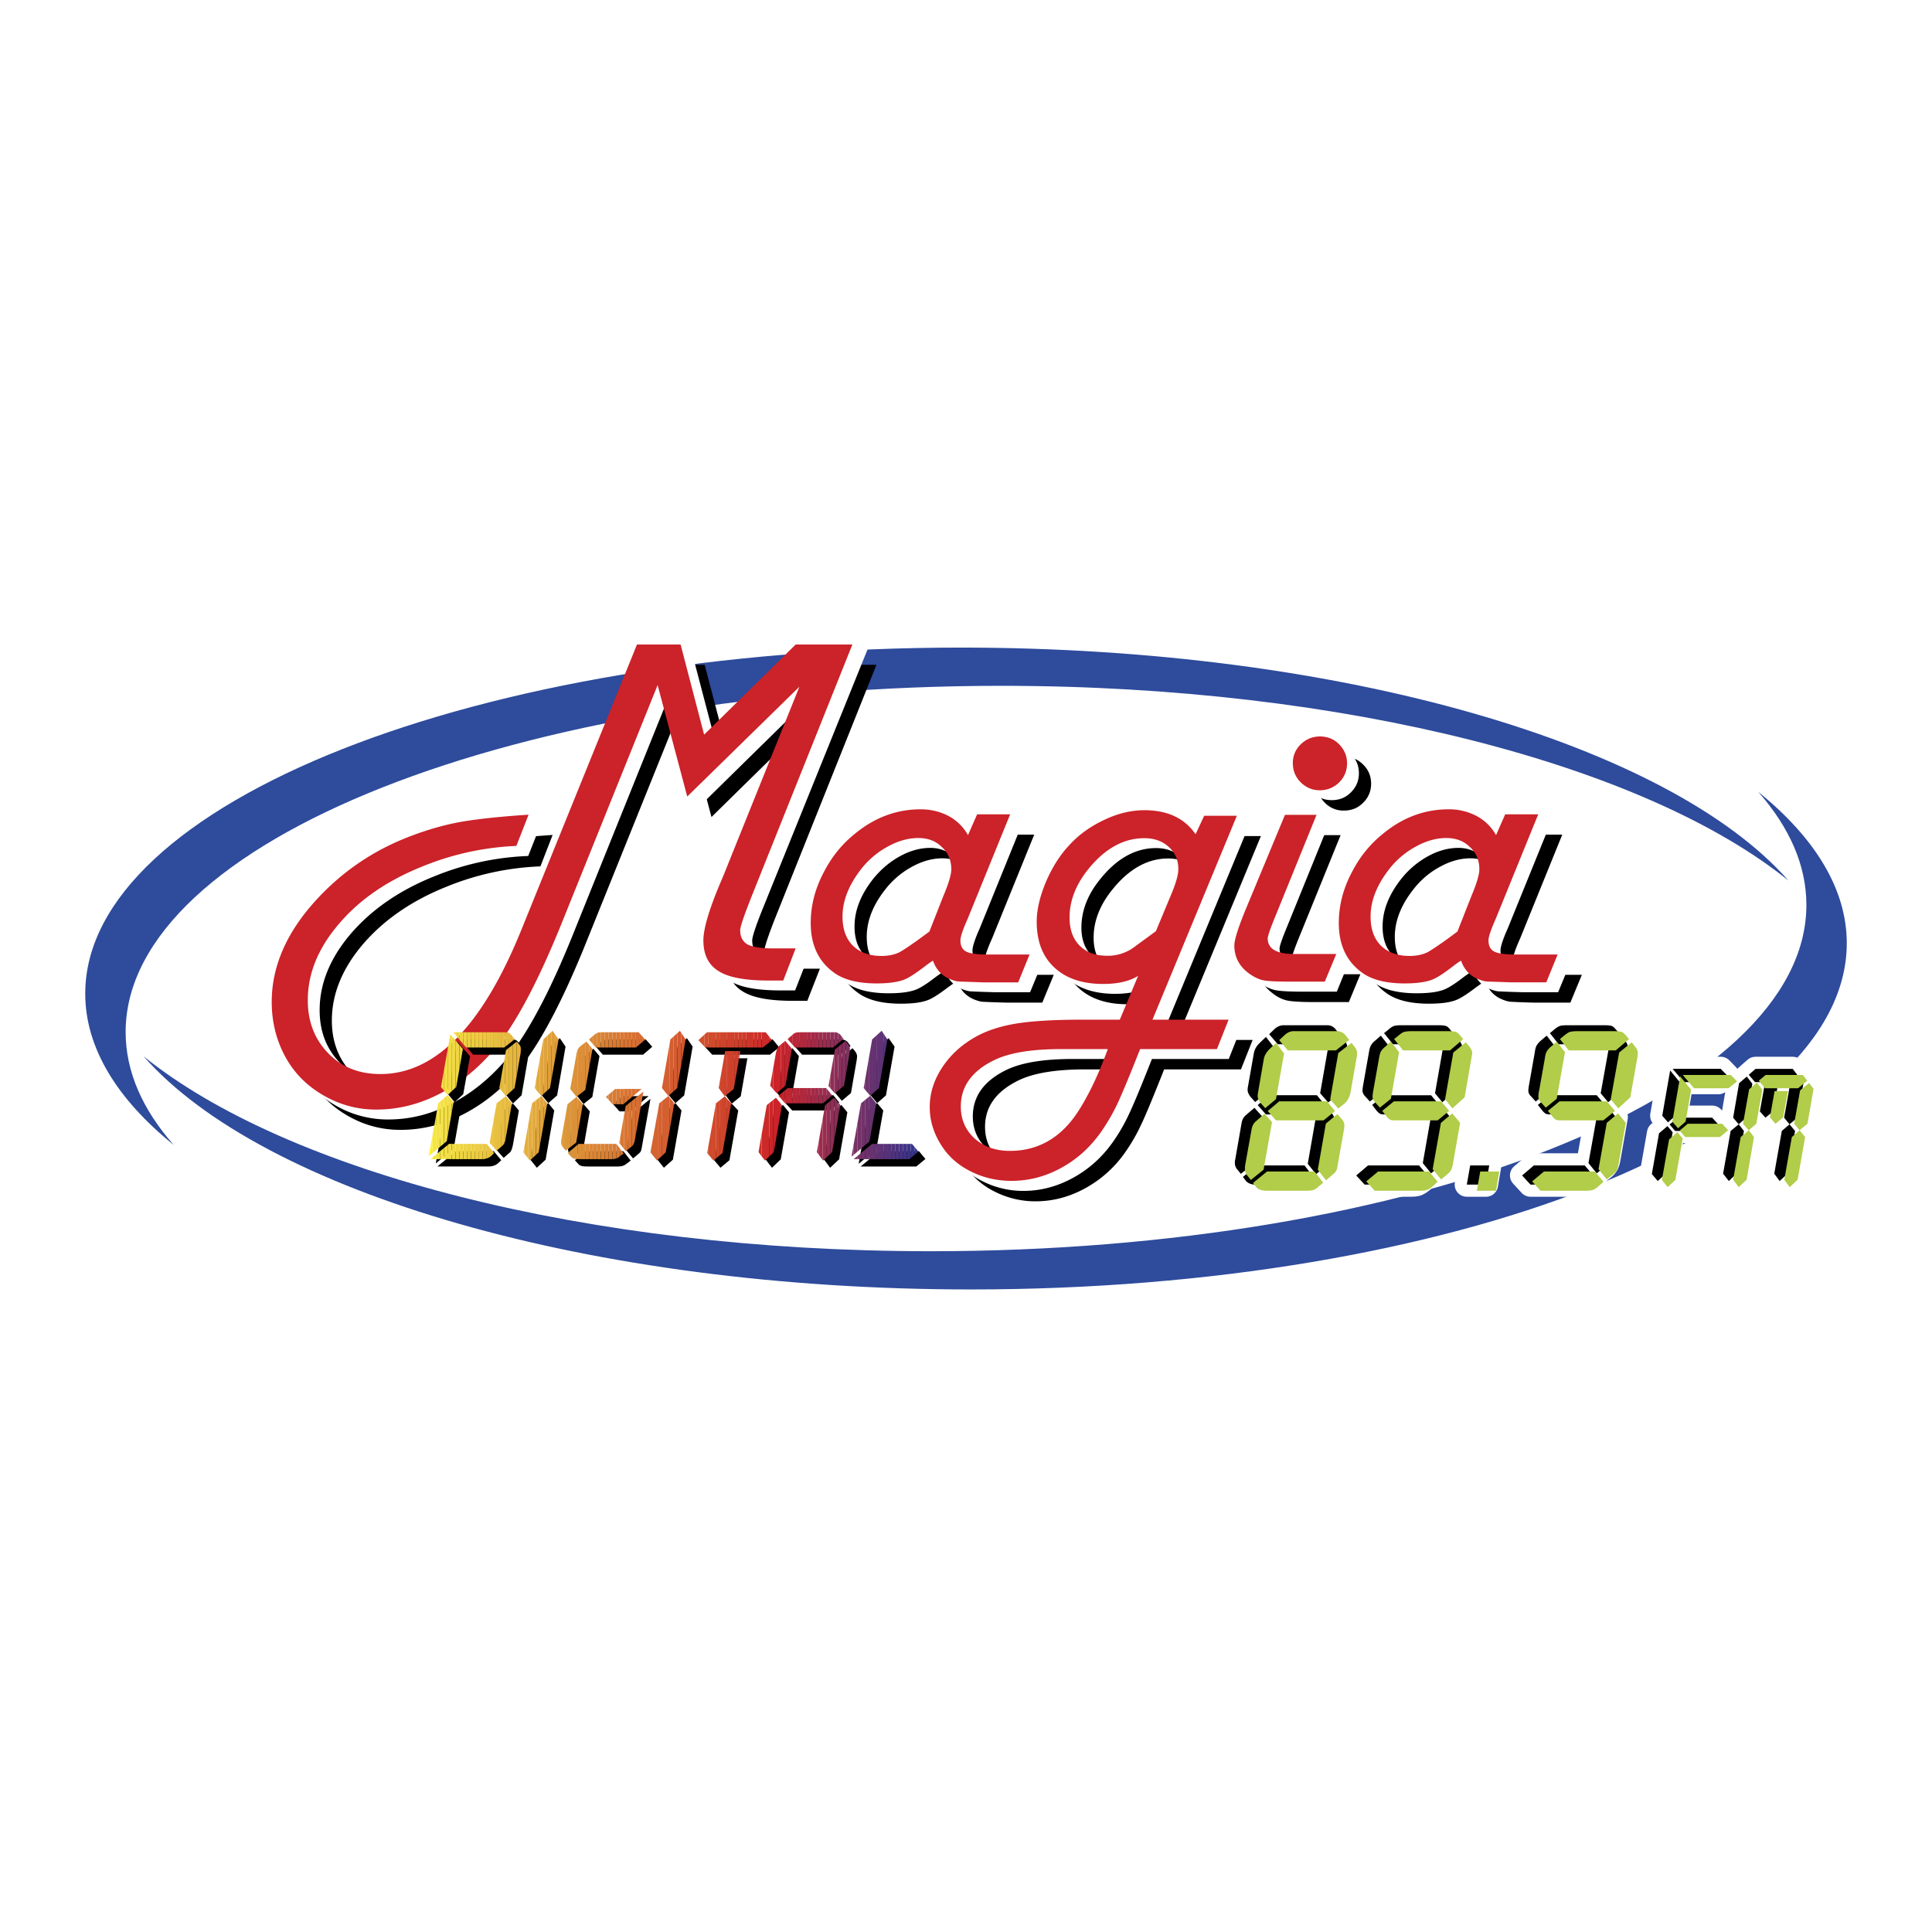 <svg xmlns="http://www.w3.org/2000/svg" width="2500" height="2500" viewBox="0 0 192.756 192.756"><path fill-rule="evenodd" clip-rule="evenodd" fill="#fff" d="M0 0h192.756v192.756H0V0z"/><path d="M178.432 87.854c-11.873-13.502-44.43-23.244-82.555-23.244-48.118 0-87.373 15.508-87.373 34.526 0 5.408 3.188 10.548 8.829 15.097-3.116-3.528-4.799-7.325-4.799-11.265 0-19.036 39.236-34.544 87.355-34.544 34.435 0 64.324 7.951 78.543 19.43z" fill-rule="evenodd" clip-rule="evenodd" fill="#2e4b9c"/><path d="M14.324 105.386c11.873 13.521 44.43 23.262 82.556 23.262 48.119 0 87.373-15.525 87.373-34.544 0-5.408-3.188-10.53-8.828-15.096 3.115 3.545 4.799 7.324 4.799 11.282 0 19.019-39.236 34.545-87.354 34.545-34.439-.001-64.327-7.952-78.546-19.449z" fill-rule="evenodd" clip-rule="evenodd" fill="#2e4b9c"/><path d="M132.283 104.186h-4.799l-.859-1.003.537-.519c.287-.251.59-.377.932-.377h4.314c.342 0 .609.126.824.377l.377.483-1.326 1.039zm-5.176.304l-.805 4.566-1.074.896-.449-.502c-.195-.25-.305-.482-.305-.716 0-.107.02-.251.055-.43l.572-3.241c.072-.358.252-.698.557-.985l.645-.626.804 1.038zm4.604 4.585l.805-4.603 1.326-1.039.357.466c.143.197.215.376.215.573 0 .107-.018.232-.053.376l-.609 3.492c-.09.483-.287.859-.592 1.128l-.645.52-.804-.913zm-5.086.196h4.764l.805.985-1.146.931h-4.744l-.824-.931 1.145-.985zm-.717 2.096l-.842 4.745-1.271 1.003-.43-.537a.967.967 0 0 1-.162-.555c0-.107 0-.216.037-.341l.627-3.6c.053-.34.197-.608.393-.788l.896-.77.752.843zm4.567 4.745l.807-4.62 1.145-.931.467.537c.16.179.232.394.232.627 0 .107-.018.268-.053.465l-.627 3.51c-.037.27-.09.448-.145.538-.035.071-.16.196-.357.376l-.645.537-.824-1.039zm-5.069.161h4.746l.859 1.128-.52.448c-.178.144-.34.251-.465.286-.143.036-.359.055-.664.055h-3.975c-.482.018-.824-.107-1.057-.341l-.322-.43 1.398-1.146zm11.086 0h5.086l.877 1.039-.592.501c-.178.144-.34.251-.482.305s-.377.072-.662.072h-4.566l-.842-.914 1.181-1.003zm5.461-.232l.807-4.603 1.127-.949.789.949-.734 4.173c-.055.232-.107.412-.18.537a1.52 1.52 0 0 1-.375.412l-.609.501-.825-1.02zm.485-4.853h-4.244c-.232 0-.412-.018-.502-.071-.107-.054-.232-.161-.377-.34l-.41-.538 1.164-.967h4.709l.807.967-1.147.949zm.734-2.113l.822-4.675 1.254-1.021.395.502c.143.196.232.394.232.572 0 .09-.018.233-.053.395l-.699 4.047-1.217 1.074-.734-.894zm-4.584-4.692l-.824 4.638-1.094.878-.5-.556c-.145-.16-.232-.34-.232-.519 0-.18.035-.412.088-.698l.557-3.152c.053-.305.107-.52.195-.662.072-.144.197-.305.395-.466l.592-.52.823 1.057zm5.084-.197h-4.691l-.895-1.11.447-.357c.215-.197.395-.305.555-.358.162-.054.412-.072.752-.072h3.617c.395 0 .664.019.789.072.143.036.287.161.43.358l.305.357-1.309 1.11zm4.908 12.087l-.322 1.917h-1.916l.34-1.917h1.898zm4.459 0h5.066l.879 1.039-.574.501a1.9 1.9 0 0 1-.482.305c-.162.054-.377.072-.662.072H152.7l-.842-.914 1.181-1.003zm5.443-.232l.824-4.603 1.127-.949.771.949-.734 4.173a2.151 2.151 0 0 1-.162.537 1.52 1.52 0 0 1-.375.412l-.627.501-.824-1.02zm.502-4.853h-4.244c-.232 0-.412-.018-.52-.071a1.44 1.44 0 0 1-.357-.34l-.43-.538 1.162-.967h4.711l.824.967-1.146.949zm.717-2.113l.84-4.675 1.254-1.021.377.502c.16.196.232.394.232.572 0 .09 0 .233-.035.395l-.717 4.047-1.199 1.074-.752-.894zm-4.568-4.692l-.822 4.638-1.094.878-.5-.556a.721.721 0 0 1-.234-.519c0-.18.037-.412.09-.698l.557-3.152c.035-.305.107-.52.178-.662.09-.144.215-.305.395-.466l.609-.52.821 1.057zm5.068-.197h-4.691l-.877-1.11.43-.357c.232-.197.412-.305.572-.358.145-.054.395-.072.734-.072h3.635c.395 0 .664.019.789.072.125.036.268.161.43.358l.305.357-1.327 1.11z" fill="none" stroke="#fff" stroke-width="2.417" stroke-linecap="round" stroke-linejoin="round" stroke-miterlimit="2.613"/><path d="M132.283 104.186h-4.799l-.859-1.003.537-.519c.287-.251.59-.377.932-.377h4.314c.342 0 .609.126.824.377l.377.483-1.326 1.039zm-5.176.304l-.805 4.566-1.074.896-.449-.502c-.195-.25-.305-.482-.305-.716 0-.107.02-.251.055-.43l.572-3.241c.072-.358.252-.698.557-.985l.645-.626.804 1.038zm4.604 4.585l.805-4.603 1.326-1.039.357.466c.143.197.215.376.215.573 0 .107-.018.232-.053.376l-.609 3.492c-.09.483-.287.859-.592 1.128l-.645.52-.804-.913zm-5.086.196h4.764l.805.985-1.146.931h-4.744l-.824-.931 1.145-.985zm-.717 2.096l-.842 4.745-1.271 1.003-.43-.537a.967.967 0 0 1-.162-.555c0-.107 0-.216.037-.341l.627-3.6c.053-.34.197-.608.393-.788l.896-.77.752.843zm4.567 4.745l.807-4.62 1.145-.931.467.537c.16.179.232.394.232.627 0 .107-.018.268-.053.465l-.627 3.51c-.037.27-.09.448-.145.538-.035.071-.16.196-.357.376l-.645.537-.824-1.039zm-5.069.161h4.746l.859 1.128-.52.448c-.178.144-.34.251-.465.286-.143.036-.359.055-.664.055h-3.975c-.482.018-.824-.107-1.057-.341l-.322-.43 1.398-1.146zm11.086 0h5.086l.877 1.039-.592.501c-.178.144-.34.251-.482.305s-.377.072-.662.072h-4.566l-.842-.914 1.181-1.003zm5.461-.232l.807-4.603 1.127-.949.789.949-.734 4.173c-.055.232-.107.412-.18.537a1.52 1.52 0 0 1-.375.412l-.609.501-.825-1.02zm.485-4.853h-4.244c-.232 0-.412-.018-.502-.071-.107-.054-.232-.161-.377-.34l-.41-.538 1.164-.967h4.709l.807.967-1.147.949zm.734-2.113l.822-4.675 1.254-1.021.395.502c.143.196.232.394.232.572 0 .09-.018.233-.053.395l-.699 4.047-1.217 1.074-.734-.894zm-4.584-4.692l-.824 4.638-1.094.878-.5-.556c-.145-.16-.232-.34-.232-.519 0-.18.035-.412.088-.698l.557-3.152c.053-.305.107-.52.195-.662.072-.144.197-.305.395-.466l.592-.52.823 1.057zm5.084-.197h-4.691l-.895-1.11.447-.357c.215-.197.395-.305.555-.358.162-.054.412-.072.752-.072h3.617c.395 0 .664.019.789.072.143.036.287.161.43.358l.305.357-1.309 1.11zm4.908 12.087l-.322 1.917h-1.916l.34-1.917h1.898zm4.459 0h5.066l.879 1.039-.574.501a1.9 1.9 0 0 1-.482.305c-.162.054-.377.072-.662.072H152.7l-.842-.914 1.181-1.003zm5.443-.232l.824-4.603 1.127-.949.771.949-.734 4.173a2.151 2.151 0 0 1-.162.537 1.52 1.52 0 0 1-.375.412l-.627.501-.824-1.02zm.502-4.853h-4.244c-.232 0-.412-.018-.52-.071a1.44 1.44 0 0 1-.357-.34l-.43-.538 1.162-.967h4.711l.824.967-1.146.949zm.717-2.113l.84-4.675 1.254-1.021.377.502c.16.196.232.394.232.572 0 .09 0 .233-.035.395l-.717 4.047-1.199 1.074-.752-.894zm-4.568-4.692l-.822 4.638-1.094.878-.5-.556a.721.721 0 0 1-.234-.519c0-.18.037-.412.09-.698l.557-3.152c.035-.305.107-.52.178-.662.09-.144.215-.305.395-.466l.609-.52.821 1.057zm5.068-.197h-4.691l-.877-1.11.43-.357c.232-.197.412-.305.572-.358.145-.054.395-.072.734-.072h3.635c.395 0 .664.019.789.072.125.036.268.161.43.358l.305.357-1.327 1.11z" fill-rule="evenodd" clip-rule="evenodd"/><path d="M171.447 107.965h-3.438l-1.129-1.325h4.799l.627.645-.859.68zm-3.724.161l-.555 3.188-.752.662-.574-.662.789-4.514 1.092 1.326zm-.34 3.384h3.438l.592.646-.824.68h-3.455l-.557-.645.806-.681zm-.502 1.451l-.734 4.172-.752.698-.59-.698.715-4.064.842-.717.519.609zm11.515-4.996h-3.295l-.627-.734.68-.591h3.707l.447.591-.912.734zm-1.021.304l-.465 2.615-.77.626-.557-.626.467-2.615h1.325zm-2.543-.143l-.609 3.384-.752.663-.555-.663.592-3.438.77-.663.554.717zm5.104-.09l-.607 3.474-.789.663-.537-.663.592-3.33.895-.734.446.59zm-5.946 4.799l-.734 4.263-.77.733-.572-.733.752-4.263.805-.662.519.662zm5.104 0l-.752 4.263-.787.733-.537-.733.752-4.263.77-.662.554.662z" fill="none" stroke="#fff" stroke-width="2.417" stroke-linecap="round" stroke-linejoin="round" stroke-miterlimit="2.613"/><path d="M171.447 107.965h-3.438l-1.129-1.325h4.799l.627.645-.859.68zm-3.724.161l-.555 3.188-.752.662-.574-.662.789-4.514 1.092 1.326zm-.34 3.384h3.438l.592.646-.824.68h-3.455l-.557-.645.806-.681zm-.502 1.451l-.734 4.172-.752.698-.59-.698.715-4.064.842-.717.519.609zm11.515-4.996h-3.295l-.627-.734.68-.591h3.707l.447.591-.912.734zm-1.021.304l-.465 2.615-.77.626-.557-.626.467-2.615h1.325zm-2.543-.143l-.609 3.384-.752.663-.555-.663.592-3.438.77-.663.554.717zm5.104-.09l-.607 3.474-.789.663-.537-.663.592-3.33.895-.734.446.59zm-5.946 4.799l-.734 4.263-.77.733-.572-.733.752-4.263.805-.662.519.662zm5.104 0l-.752 4.263-.787.733-.537-.733.752-4.263.77-.662.554.662zM147.809 94.963c-1.521 1.146-2.523 1.827-3.008 2.077-.482.233-1.074.358-1.773.358-1.217 0-2.166-.34-2.848-1.039-.68-.698-1.02-1.647-1.02-2.882 0-1.612.627-3.206 1.898-4.799a8.31 8.31 0 0 1 2.65-2.221c1.02-.555 2.023-.824 3.008-.824.932 0 1.719.305 2.346.896.627.609.932 1.343.932 2.221 0 .537-.25 1.433-.807 2.704l-1.378 3.509zm8.058-11.693h-3.295l-.912 2.077a4.757 4.757 0 0 0-1.916-1.898 5.89 5.89 0 0 0-2.812-.681c-2.453 0-4.691.86-6.697 2.561-1.199.985-2.186 2.221-2.938 3.689-.877 1.666-1.324 3.366-1.324 5.122 0 2.274.859 3.976 2.561 5.086.967.608 2.311.913 4.029.913 1.379 0 2.381-.161 3.008-.501.43-.216.986-.592 1.666-1.11.322-.233.627-.448.949-.663.287.859.824 1.469 1.594 1.809.377.161.68.251.914.269a70.3 70.3 0 0 0 2.471.09h3.51l1.146-2.775h-4.102c-1.092 0-1.826-.09-2.221-.287-.375-.197-.572-.572-.572-1.11 0-.376.232-1.11.734-2.22l4.207-10.371zm-21.721-7.773c-.771 0-1.396.251-1.936.771-.555.519-.805 1.146-.805 1.898s.25 1.397.77 1.917a2.57 2.57 0 0 0 1.898.788c.77 0 1.414-.25 1.934-.788a2.58 2.58 0 0 0 .789-1.898c0-.734-.252-1.361-.771-1.88-.5-.521-1.127-.789-1.879-.808zm1.577 21.705h-4.227c-1.738 0-2.615-.52-2.615-1.559 0-.215.25-.949.77-2.22l4.102-10.1H130.6l-3.85 9.312c-.807 1.898-1.199 3.152-1.199 3.743 0 1.093.465 2.006 1.396 2.704.482.394.984.627 1.449.734.484.107 1.416.161 2.74.161h3.439l1.148-2.775zm-22.797 9.49c-.949 2.598-1.971 4.729-3.062 6.376-1.666 2.524-3.922 3.778-6.699 3.778-1.414 0-2.596-.412-3.51-1.235-.93-.842-1.377-1.898-1.377-3.188 0-1.987 1.092-3.527 3.312-4.619 1.486-.734 3.707-1.111 6.66-1.111h4.676v-.001zm4.799-11.765l-2.078 1.522c-.824.627-1.736.949-2.721.949-.949 0-1.738-.215-2.348-.645-.967-.68-1.467-1.737-1.467-3.188 0-1.701.645-3.331 1.934-4.889 1.646-2.024 3.492-3.026 5.516-3.026 1.002 0 1.809.304 2.453.877.645.573.949 1.308.949 2.203 0 .555-.232 1.396-.717 2.543l-1.521 3.654zm8.076-11.514h-3.26l-.859 1.863c-1.092-1.612-2.793-2.418-5.086-2.418-1.307 0-2.633.305-3.992.949a11.428 11.428 0 0 0-3.492 2.507c-.949 1.003-1.721 2.221-2.346 3.671-.609 1.451-.914 2.793-.914 4.011 0 1.952.572 3.475 1.736 4.549 1.164 1.093 2.795 1.647 4.871 1.647 1.469 0 2.633-.269 3.492-.806l-1.826 4.369h-3.617c-2.865 0-5.123.144-6.752.394-1.629.287-3.008.734-4.102 1.38-1.396.806-2.488 1.826-3.294 3.062-.806 1.236-1.2 2.543-1.2 3.887 0 1.45.448 2.793 1.325 4.064.698 1.021 1.665 1.827 2.901 2.418a8.946 8.946 0 0 0 3.939.896c1.701 0 3.35-.43 4.924-1.29a11.673 11.673 0 0 0 3.959-3.527 17.661 17.661 0 0 0 1.576-2.687c.43-.877 1.217-2.758 2.363-5.659h7.664l1.164-2.937h-7.592l8.418-20.343zm-30.659 11.55c-1.54 1.146-2.543 1.827-3.026 2.077-.483.233-1.074.358-1.772.358-1.218 0-2.167-.34-2.848-1.039-.68-.698-1.021-1.647-1.021-2.882 0-1.612.626-3.206 1.898-4.799a8.52 8.52 0 0 1 2.65-2.221c1.021-.555 2.023-.824 3.008-.824.932 0 1.72.305 2.346.896.626.609.931 1.343.931 2.221 0 .537-.25 1.433-.788 2.704l-1.378 3.509zm8.042-11.693h-3.295l-.914 2.077a4.757 4.757 0 0 0-1.916-1.898 5.89 5.89 0 0 0-2.812-.681c-2.453 0-4.691.86-6.697 2.561-1.2.985-2.167 2.221-2.937 3.689-.877 1.666-1.325 3.366-1.325 5.122 0 2.274.86 3.976 2.561 5.086.967.608 2.31.913 4.029.913 1.379 0 2.382-.161 3.009-.501.43-.216.984-.592 1.665-1.11.322-.233.627-.448.949-.663.286.859.824 1.469 1.593 1.809.377.161.682.251.914.269.25.019 1.074.054 2.471.09h3.51l1.146-2.775h-4.1c-1.094 0-1.828-.09-2.221-.287-.377-.197-.574-.572-.574-1.11 0-.376.232-1.11.734-2.22l4.21-10.371zM87.442 66.329h-5.641l-9.133 9.008-2.364-9.008H65.97L54.42 94.784c-3.886 9.599-8.578 14.398-14.058 14.398-2.185 0-3.922-.717-5.265-2.132-1.325-1.379-1.988-3.134-1.988-5.229 0-2.65 1.039-5.193 3.098-7.611 2.077-2.417 4.835-4.333 8.309-5.73a27.533 27.533 0 0 1 9.402-2.042l1.218-3.134c-2.973.197-5.211.448-6.733.716-1.522.269-3.134.734-4.853 1.361-3.833 1.415-7.074 3.635-9.742 6.608-2.865 3.206-4.298 6.537-4.298 9.993 0 1.809.376 3.492 1.128 5.05.842 1.719 2.095 3.099 3.796 4.137s3.528 1.558 5.516 1.558c2.31 0 4.531-.591 6.68-1.772 2.149-1.183 4.047-2.848 5.712-4.996 1.863-2.489 3.833-6.286 5.928-11.407l9.742-24.176 2.973 11.139 11.174-10.978-7.342 18.248c-.197.519-.43 1.039-.663 1.611-1.057 2.525-1.576 4.352-1.576 5.444 0 1.433.501 2.453 1.504 3.062 1.003.645 2.686.949 4.997.949h1.468l1.254-3.206h-2.239c-1.218 0-2.078-.143-2.561-.395-.501-.286-.734-.733-.734-1.396 0-.358.376-1.504 1.146-3.438l10.029-25.087z" fill-rule="evenodd" clip-rule="evenodd"/><path d="M146.609 93.925c-1.539 1.146-2.543 1.826-3.025 2.077-.484.232-1.076.357-1.773.357-1.219 0-2.168-.34-2.848-1.038-.68-.68-1.021-1.647-1.021-2.883 0-1.612.627-3.206 1.898-4.8a8.812 8.812 0 0 1 2.65-2.221c1.021-.555 2.023-.823 3.01-.823.93 0 1.719.304 2.346.896.627.608.932 1.343.932 2.221 0 .555-.252 1.45-.789 2.704l-1.38 3.51zm8.041-11.695h-3.295l-.914 2.096c-.43-.824-1.074-1.451-1.916-1.916-.842-.448-1.773-.681-2.811-.681-2.453 0-4.693.859-6.697 2.561-1.201.985-2.168 2.221-2.938 3.689-.877 1.666-1.326 3.385-1.326 5.122 0 2.274.861 3.976 2.561 5.086.969.609 2.311.913 4.031.913 1.377 0 2.381-.161 3.025-.501.412-.215.967-.573 1.648-1.11.322-.232.625-.448.949-.663.285.878.822 1.469 1.594 1.81.375.161.68.25.912.269.25.018 1.074.054 2.471.089h3.512l1.145-2.775h-4.1c-1.094 0-1.828-.09-2.221-.287-.377-.197-.574-.573-.574-1.11 0-.358.234-1.11.734-2.22l4.21-10.372zm-21.722-7.771c-.752 0-1.396.25-1.934.788-.537.52-.807 1.128-.807 1.88s.27 1.397.789 1.916c.52.537 1.145.788 1.898.788.752 0 1.396-.251 1.916-.788.52-.519.787-1.146.787-1.898 0-.734-.25-1.361-.77-1.88-.5-.52-1.127-.788-1.879-.806zm1.576 21.704h-4.209c-1.754 0-2.631-.52-2.631-1.54 0-.233.25-.967.77-2.221l4.1-10.1h-3.15l-3.852 9.294c-.805 1.898-1.199 3.152-1.199 3.743 0 1.092.467 2.005 1.396 2.705a3.54 3.54 0 0 0 1.469.733c.467.107 1.396.161 2.74.161h3.438l1.128-2.775zm-22.797 9.491c-.949 2.597-1.969 4.728-3.062 6.375-1.664 2.525-3.904 3.778-6.697 3.778-1.414 0-2.596-.412-3.51-1.235-.914-.842-1.379-1.898-1.379-3.188 0-1.987 1.092-3.527 3.312-4.62 1.486-.734 3.707-1.11 6.662-1.11h4.674zm4.799-11.765l-2.076 1.522c-.824.626-1.738.948-2.723.948-.949 0-1.736-.215-2.346-.644-.967-.681-1.469-1.737-1.469-3.169 0-1.702.645-3.349 1.934-4.907 1.648-2.023 3.492-3.026 5.516-3.026 1.004 0 1.809.305 2.453.878.646.591.969 1.307.969 2.203 0 .555-.252 1.396-.734 2.542l-1.524 3.653zm8.096-11.515h-3.277l-.859 1.862c-1.094-1.611-2.795-2.417-5.086-2.417-1.309 0-2.615.322-3.977.949a11.304 11.304 0 0 0-3.51 2.508c-.932 1.002-1.719 2.221-2.328 3.671-.627 1.45-.932 2.793-.932 4.011 0 1.952.592 3.474 1.738 4.567 1.164 1.074 2.793 1.629 4.871 1.629 1.469 0 2.631-.269 3.492-.806l-1.828 4.37h-3.617c-2.865 0-5.121.143-6.75.394-1.631.286-3.01.734-4.102 1.379-1.396.806-2.489 1.827-3.295 3.062-.806 1.235-1.2 2.543-1.2 3.886 0 1.451.448 2.794 1.325 4.083.716 1.021 1.666 1.809 2.9 2.399a8.994 8.994 0 0 0 3.941.896c1.701 0 3.348-.43 4.924-1.289s2.9-2.042 3.957-3.528a17.702 17.702 0 0 0 1.576-2.686c.43-.878 1.219-2.758 2.363-5.659h7.666l1.164-2.937h-7.576l8.42-20.344zM93.924 93.925c-1.54 1.146-2.543 1.826-3.026 2.077-.483.232-1.074.357-1.772.357-1.218 0-2.167-.34-2.848-1.038-.68-.68-1.021-1.647-1.021-2.883 0-1.612.626-3.206 1.898-4.8.752-.913 1.63-1.665 2.65-2.221 1.021-.555 2.024-.823 3.008-.823.932 0 1.72.304 2.346.896.626.608.949 1.343.949 2.221 0 .555-.269 1.45-.806 2.704l-1.378 3.51zm8.041-11.695h-3.277l-.932 2.096c-.43-.824-1.074-1.451-1.915-1.916-.842-.448-1.773-.681-2.812-.681-2.453 0-4.691.859-6.697 2.561-1.2.985-2.167 2.221-2.937 3.689-.877 1.666-1.325 3.385-1.325 5.122 0 2.274.86 3.976 2.579 5.086.95.609 2.292.913 4.012.913 1.379 0 2.382-.161 3.026-.501.412-.215.967-.573 1.647-1.11.322-.232.627-.448.949-.663.287.878.824 1.469 1.594 1.81.376.161.681.25.932.269.233.018 1.057.054 2.454.089h3.51l1.146-2.775h-4.102c-1.092 0-1.826-.09-2.221-.287-.377-.197-.572-.573-.572-1.11 0-.358.232-1.11.732-2.22l4.209-10.372zM86.833 64.108l-6.25 1.182-9.133 9.008-2.364-9.008h-4.334l-11.55 28.474c-3.886 9.581-8.578 14.38-14.058 14.38-2.185 0-3.922-.698-5.248-2.131-1.343-1.379-2.005-3.134-2.005-5.229 0-2.65 1.039-5.193 3.098-7.611 2.077-2.417 4.835-4.333 8.309-5.73a27.515 27.515 0 0 1 9.402-2.042l1.235-3.134c-2.99.197-5.229.448-6.751.716-1.522.269-3.134.734-4.853 1.361-3.833 1.415-7.074 3.635-9.742 6.608-2.865 3.206-4.298 6.537-4.298 10.01 0 1.791.376 3.475 1.128 5.033.842 1.719 2.113 3.098 3.796 4.137a10.37 10.37 0 0 0 5.516 1.558c2.31 0 4.531-.591 6.68-1.773s4.047-2.847 5.712-4.996c1.863-2.489 3.851-6.285 5.928-11.407l9.742-24.176 2.973 11.139L80.94 69.499l-7.342 18.248c-.197.52-.43 1.057-.663 1.612-1.056 2.543-1.576 4.351-1.576 5.443 0 1.433.501 2.454 1.504 3.08 1.003.627 2.686.932 4.997.932h1.468l1.254-3.206h-2.239c-1.218 0-2.078-.125-2.561-.394-.501-.269-.734-.734-.734-1.397 0-.358.376-1.504 1.164-3.438l10.621-26.271z" fill-rule="evenodd" clip-rule="evenodd" fill="#fff"/><path d="M145.41 92.939c-1.523 1.146-2.543 1.827-3.01 2.078-.482.232-1.074.358-1.771.358-1.219 0-2.168-.358-2.865-1.038-.682-.699-1.021-1.648-1.021-2.901 0-1.594.645-3.188 1.916-4.8a8.503 8.503 0 0 1 2.65-2.202c1.021-.556 2.023-.824 2.99-.824.949 0 1.738.286 2.346.895.646.591.949 1.343.949 2.221 0 .537-.268 1.433-.805 2.704l-1.379 3.509zm8.059-11.693h-3.295l-.914 2.077a4.757 4.757 0 0 0-1.916-1.898 5.89 5.89 0 0 0-2.811-.68c-2.473 0-4.693.859-6.699 2.561-1.199.985-2.184 2.221-2.936 3.671-.896 1.683-1.326 3.385-1.326 5.122 0 2.292.859 3.994 2.561 5.104.967.608 2.311.913 4.012.913 1.396 0 2.4-.179 3.027-.501.43-.216.984-.592 1.664-1.11a9.56 9.56 0 0 1 .932-.663c.305.859.842 1.469 1.611 1.809.377.144.664.251.914.269.232.019 1.057.036 2.453.09h3.527l1.129-2.776H151.3c-1.074 0-1.809-.09-2.201-.287-.395-.197-.592-.573-.592-1.128 0-.358.25-1.092.752-2.22l4.21-10.353zm-21.74-7.772c-.752 0-1.396.251-1.934.77a2.526 2.526 0 0 0-.807 1.898c0 .752.268 1.397.787 1.916.539.519 1.164.788 1.898.788a2.7 2.7 0 0 0 1.936-.788 2.614 2.614 0 0 0 .787-1.898c0-.734-.27-1.361-.77-1.881-.501-.519-1.128-.787-1.897-.805zm1.593 21.704h-4.227c-1.736 0-2.615-.519-2.615-1.558 0-.215.252-.967.771-2.221l4.1-10.1h-3.15l-3.869 9.312c-.787 1.898-1.182 3.152-1.182 3.726 0 1.11.465 2.022 1.379 2.722.502.376.984.627 1.469.734.482.107 1.396.144 2.74.144h3.438l1.146-2.759zm-22.797 9.491c-.949 2.597-1.971 4.729-3.062 6.376-1.684 2.507-3.922 3.778-6.697 3.778-1.434 0-2.598-.412-3.527-1.235-.914-.842-1.379-1.898-1.379-3.188 0-2.006 1.11-3.546 3.313-4.621 1.486-.733 3.707-1.11 6.68-1.11h4.672zm4.799-11.765l-2.076 1.521a4.399 4.399 0 0 1-2.723.932c-.949 0-1.736-.197-2.346-.627-.984-.681-1.469-1.755-1.469-3.188 0-1.701.645-3.331 1.934-4.907 1.648-2.005 3.492-3.008 5.516-3.008 1.004 0 1.809.286 2.453.877.627.573.949 1.308.949 2.203 0 .555-.232 1.396-.715 2.543l-1.523 3.654zm8.076-11.515h-3.258l-.859 1.844c-1.094-1.594-2.795-2.399-5.105-2.399-1.289 0-2.613.305-3.975.949-1.344.627-2.525 1.45-3.492 2.507-.949 1.003-1.719 2.221-2.346 3.671-.609 1.451-.932 2.776-.932 3.994 0 1.97.592 3.492 1.756 4.567 1.164 1.093 2.793 1.647 4.871 1.647 1.467 0 2.613-.269 3.49-.806l-1.826 4.369h-3.617c-2.865 0-5.121.125-6.75.394-1.631.27-3.01.734-4.119 1.379-1.379.788-2.472 1.81-3.278 3.062-.806 1.236-1.2 2.543-1.2 3.887 0 1.45.448 2.793 1.325 4.064.698 1.021 1.666 1.827 2.901 2.418 1.218.591 2.525.877 3.939.877 1.701 0 3.332-.412 4.908-1.271 1.594-.859 2.9-2.041 3.975-3.545.627-.896 1.146-1.791 1.576-2.669s1.219-2.758 2.363-5.659h7.666l1.164-2.937h-7.594l8.417-20.343zm-30.675 11.55c-1.522 1.146-2.543 1.827-3.008 2.078-.483.232-1.075.358-1.773.358-1.218 0-2.167-.358-2.865-1.038-.681-.699-1.021-1.648-1.021-2.901 0-1.594.645-3.188 1.916-4.8a8.514 8.514 0 0 1 2.65-2.202c1.021-.556 2.024-.824 3.009-.824.931 0 1.719.286 2.328.895.645.591.949 1.343.949 2.221 0 .537-.269 1.433-.806 2.704l-1.379 3.509zm8.058-11.693h-3.295l-.914 2.077a4.757 4.757 0 0 0-1.916-1.898c-.842-.447-1.772-.68-2.812-.68-2.453 0-4.692.859-6.697 2.561-1.2.985-2.185 2.221-2.937 3.671-.896 1.683-1.325 3.385-1.325 5.122 0 2.292.859 3.994 2.561 5.104.967.608 2.31.913 4.011.913 1.396 0 2.399-.179 3.026-.501.43-.216.985-.592 1.666-1.11.322-.252.627-.467.931-.663.304.859.841 1.469 1.612 1.809.376.144.662.251.913.269.233.019 1.057.036 2.453.09h3.529l1.127-2.776h-4.1c-1.076 0-1.809-.09-2.204-.287-.394-.197-.591-.573-.591-1.128 0-.358.251-1.092.752-2.22l4.21-10.353zM85.042 64.305h-5.659l-9.133 8.99-2.346-8.99h-4.352L52.02 92.761c-3.886 9.599-8.578 14.397-14.058 14.397-2.185 0-3.922-.716-5.265-2.131-1.325-1.379-1.988-3.134-1.988-5.229 0-2.651 1.021-5.194 3.098-7.611 2.06-2.436 4.835-4.334 8.31-5.73a27.86 27.86 0 0 1 9.401-2.06l1.218-3.116c-2.973.197-5.211.448-6.751.716-1.504.269-3.134.716-4.853 1.361-3.814 1.415-7.056 3.618-9.742 6.608-2.865 3.188-4.28 6.537-4.28 9.993 0 1.809.376 3.492 1.128 5.032.841 1.736 2.095 3.115 3.796 4.154 1.702 1.038 3.528 1.558 5.498 1.558 2.328 0 4.548-.591 6.697-1.772s4.047-2.848 5.713-5.015c1.862-2.471 3.832-6.268 5.928-11.389l9.741-24.176 2.955 11.121 11.192-10.959-7.342 18.248c-.197.52-.43 1.039-.663 1.594-1.057 2.543-1.576 4.369-1.576 5.461 0 1.433.501 2.435 1.504 3.062 1.002.646 2.668.95 4.996.95h1.469l1.235-3.206h-2.238c-1.218 0-2.077-.144-2.561-.394-.483-.287-.734-.752-.734-1.415 0-.358.394-1.486 1.164-3.438l10.03-25.07z" fill-rule="evenodd" clip-rule="evenodd" fill="#cc2229"/><path d="M133.287 104.795h-4.801l-.859-1.021.537-.502c.287-.269.592-.394.932-.394h4.316c.34.018.607.143.822.394l.377.483-1.324 1.04zm-5.176.304l-.807 4.566-1.074.896-.447-.502c-.197-.251-.305-.483-.305-.734 0-.09.018-.232.053-.412l.557-3.241c.07-.376.268-.698.572-1.003l.645-.608.806 1.038zm4.602 4.585l.807-4.62 1.324-1.021.359.466c.125.18.195.376.195.573 0 .09 0 .215-.035.376l-.609 3.475c-.09.483-.285.877-.59 1.146l-.645.52-.806-.915zm-5.086.197h4.764l.807.967-1.146.931h-4.746l-.824-.931 1.145-.967zm-.717 2.077l-.842 4.745-1.27 1.021-.432-.537a1.005 1.005 0 0 1-.16-.555c0-.107 0-.215.018-.34l.645-3.6c.055-.341.197-.609.395-.788l.895-.788.751.842zm4.567 4.745l.807-4.603 1.146-.948.465.537a.934.934 0 0 1 .232.626c0 .126-.018.287-.053.466l-.627 3.528c-.035.269-.09.43-.143.52-.037.089-.162.215-.359.376l-.645.555-.823-1.057zm-5.067.18h4.744l.859 1.11-.518.447c-.18.161-.342.251-.467.287-.143.054-.357.071-.662.071h-3.977c-.482 0-.84-.107-1.055-.358l-.322-.412 1.398-1.145zm11.084 0h5.086l.859 1.021-.572.52c-.18.143-.34.25-.484.286-.16.054-.375.09-.662.09h-4.566l-.842-.932 1.181-.985zm5.445-.234l.822-4.62 1.129-.949.787.949-.734 4.173c-.053.251-.107.43-.178.555-.072.126-.197.251-.377.412l-.609.502-.84-1.022zm.5-4.871h-4.244c-.232 0-.412-.018-.5-.071-.107-.054-.234-.161-.377-.34l-.412-.537 1.164-.949h4.709l.807.949-1.147.948zm.735-2.094l.824-4.674 1.254-1.021.393.483c.145.215.234.394.234.573 0 .107-.02.232-.055.411l-.697 4.029-1.219 1.093-.734-.894zm-4.584-4.71l-.824 4.656-1.092.878-.502-.556c-.143-.18-.232-.34-.232-.537 0-.161.035-.395.09-.698l.555-3.134c.053-.305.107-.52.18-.663.09-.161.215-.305.412-.466l.59-.52.823 1.04zm5.086-.179h-4.691l-.896-1.128.447-.358c.215-.179.395-.305.557-.358.16-.036.412-.071.734-.071h3.635c.395 0 .662.035.787.071.145.054.287.18.43.358l.305.358-1.308 1.128zm4.906 12.088l-.322 1.916h-1.916l.34-1.916h1.898zm4.459 0h5.068l.877 1.021-.59.52c-.162.143-.322.25-.467.286-.16.054-.375.09-.662.09h-4.566l-.842-.932 1.182-.985zm5.445-.234l.822-4.62 1.129-.949.77.949-.734 4.173c-.035.251-.107.43-.16.555-.072.126-.197.251-.377.412l-.627.502-.823-1.022zm.483-4.871h-4.227c-.232 0-.412-.018-.52-.071s-.215-.161-.357-.34l-.43-.537 1.164-.949h4.709l.824.949-1.163.948zm.734-2.094l.842-4.674 1.254-1.021.375.483c.162.215.232.394.232.573 0 .107-.018.232-.035.411l-.717 4.029-1.199 1.093-.752-.894zm-4.566-4.71l-.824 4.656-1.092.878-.502-.556c-.16-.18-.232-.34-.232-.537 0-.161.018-.395.09-.698l.555-3.134c.035-.305.107-.52.18-.663.09-.161.215-.305.393-.466l.609-.52.823 1.04zm5.068-.179h-4.691l-.879-1.128.43-.358c.234-.179.412-.305.574-.358.143-.036.393-.071.734-.071h3.635c.395 0 .662.035.787.071.127.054.27.18.43.358l.305.358-1.325 1.128zM172.451 108.573h-3.439l-1.127-1.325h4.799l.627.645-.86.68zm-3.724.144l-.557 3.188-.752.662-.572-.662.787-4.513 1.094 1.325zm-.342 3.402h3.439l.59.645-.822.681h-3.457l-.555-.645.805-.681zm-.5 1.45l-.734 4.154-.771.717-.572-.717.717-4.047.824-.716.536.609zm11.513-4.996h-3.295l-.627-.752.682-.573h3.707l.447.573-.914.752zm-1.019.287l-.467 2.614-.77.645-.555-.645.465-2.614h1.327zm-2.543-.143l-.609 3.402-.752.645-.574-.645.609-3.438.77-.662.556.698zm5.103-.09l-.609 3.492-.787.645-.537-.645.59-3.331.896-.734.447.573zm-5.945 4.817l-.734 4.262-.789.734-.555-.734.752-4.262.807-.681.519.681zm5.104 0l-.752 4.262-.789.734-.537-.734.752-4.262.771-.681.555.681z" fill-rule="evenodd" clip-rule="evenodd" fill="#b1cd49"/><path d="M51 105.225h-3.797l-1.289-1.522H51c.215 0 .376.018.448.054.089.036.197.126.304.269l.305.376-1.057.823zm-4.102.161l-.68 3.778-.86.806-.663-.806.931-5.247 1.272 1.469zm3.618 3.885l.662-3.778 1.075-.859.287.34a.848.848 0 0 1 .143.466c0 .107-.018.251-.054.412l-.591 3.42-.86.824-.662-.825zm-4.567 1.416l-.681 3.904-1.791 1.486.949-5.301.931-.807.592.718zm4.298.107l.931-.698.591.698-.591 3.42c-.054.251-.107.43-.161.537a.615.615 0 0 1-.232.305l-.538.466-.698-.788.698-3.94zm-4.746 4.064h3.761l.752.896-.304.286c-.25.232-.591.34-.985.34h-5.086l1.862-1.522zm10.924-10.439l-.842 4.871-.877.77-.645-.77.842-4.871.949-.842.573.842zm-1.128 6.375l-.86 4.906-.877.807-.645-.807.877-4.906.914-.734.591.734zm8.865-5.569H60.15l-.699-.788.395-.34c.215-.197.376-.305.465-.341.107-.036.269-.054.52-.054h3.599l.645.734-.913.789zm-4.352.143l-.716 4.082-.877.699-.627-.788.627-3.492c.036-.215.089-.376.143-.483.072-.125.197-.232.358-.376l.483-.376.609.734zm-.967 5.516l-.663 3.832-1.039.806-.233-.286c-.161-.197-.232-.358-.232-.537 0-.072.018-.215.054-.448l.591-3.366.896-.734.626.733zm3.259-1.523h2.615l-1.827 1.522h-1.074l-.663-.734.949-.788zm.377 5.39l.645-3.688 1.773-1.433-.842 4.728c-.036.251-.09.412-.125.52-.054.089-.162.196-.323.322l-.448.376-.68-.825zm-4.048.107h3.761l.734.932-.52.395c-.179.125-.43.196-.752.196h-2.991c-.304 0-.519-.018-.645-.054a.61.61 0 0 1-.322-.196l-.34-.376 1.075-.897zm10.673-10.439l-.842 4.871-.877.77-.645-.77.842-4.871.949-.842.573.842zm-1.11 6.375l-.86 4.906-.896.807-.645-.807.878-4.906.913-.734.61.734zm8.829-5.569h-5.767l-.681-.734.86-.788h5.856l.645.788-.913.734zm-2.257.358l-.663 3.796-.895.734-.609-.842.645-3.688h1.522zm-.913 5.211l-.877 4.961-.895.752-.627-.752.877-4.961.878-.681.644.681zm10.172-5.569h-3.797l-.752-.842.52-.448a.788.788 0 0 1 .322-.196c.107-.019.269-.036.483-.036h3.259c.287 0 .501.072.68.232l.322.431-1.037.859zm-4.119.143l-.645 3.688-.877.734-.645-.734.555-3.188c.054-.269.107-.447.162-.555.071-.126.179-.233.34-.377l.466-.357.644.789zm3.653 3.707l.645-3.653 1.057-.842.161.196c.197.233.287.431.287.609 0 .071-.018.215-.036.376l-.573 3.295-.913.771-.628-.752zm-4.047.196h3.833l.591.734-.931.788h-3.76l-.681-.734.948-.788zm-.591 1.702l-.824 4.692-.877.842-.645-.842.824-4.692.913-.734.609.734zm5.82 0l-.823 4.692-.896.842-.627-.842.824-4.674.914-.753.608.735zm4.709-6.554l-.859 4.871-.878.77-.645-.77.859-4.871.932-.842.591.842zm-1.127 6.375l-.681 3.832-1.773 1.486.931-5.318.913-.734.61.734zm-.413 4.064h3.976l.645.771-.913.752h-5.552l1.844-1.523z" fill-rule="evenodd" clip-rule="evenodd"/><path d="M43.156 113.26v1.785l-.376.315.376-2.1zm0 2.212v.176h-.215l.215-.176z" fill-rule="evenodd" clip-rule="evenodd" fill="#fff22d"/><path d="M43.156 115.647v-.176.176zm0-.602v-1.785 1.785zM43.156 115.647v-.176l.394-.322v.498h-.394zm0-.602v-1.785l.394-2.2v3.654l-.394.331z" fill-rule="evenodd" clip-rule="evenodd" fill="#f4e544"/><path d="M43.55 115.647v-.498l.376-.308v.806h-.376zm0-.933v-3.654l.179-1 .197-.17v4.508l-.376.316z" fill-rule="evenodd" clip-rule="evenodd" fill="#f4e444"/><path d="M43.926 115.647v-.806l.376-.308v1.113h-.376v.001zm0-1.25v-4.508l.376-.326v4.518l-.376.316zm.376-7.665v2.086l-.304-.37.304-1.716z" fill-rule="evenodd" clip-rule="evenodd" fill="#f3e244"/><path d="M44.302 115.647v-1.113l.394-.321v1.435h-.394v-.001zm0-1.566v-4.518l.358-.31.036.042v3.841l-.125.72-.269.225zm0-5.263v-2.086l.394-2.22v4.707l-.036.034-.358-.435z" fill-rule="evenodd" clip-rule="evenodd" fill="#f2de44"/><path d="M44.696 115.647v-1.435l.107-.088h.269v1.522h-.376v.001zm0-2.51v-3.841l.376.445v1.238l-.376 2.158zm0-3.917v-4.707l.233-1.312.143.165v5.501l-.376.353z" fill-rule="evenodd" clip-rule="evenodd" fill="#f1dc44"/><path d="M45.072 115.647v-1.522h.376v1.522h-.376zm0-4.668v-1.238l.179.211-.179 1.027zm0-2.112v-5.501l.376.436v4.713l-.376.352zm.376-5.881v.274l-.232-.274h.232z" fill-rule="evenodd" clip-rule="evenodd" fill="#f0da44"/><path d="M45.448 115.647v-1.522h.394v1.522h-.394zm0-7.132v-4.713l.394.456v2.343l-.322 1.848-.072.066zm0-5.254v-.274h.394v.739l-.394-.465z" fill-rule="evenodd" clip-rule="evenodd" fill="#efd743"/><path d="M45.842 115.647v-1.522h.376v1.522h-.376zm0-9.046v-2.343l.34.394-.34 1.949zm0-2.875v-.739h.376v1.184l-.376-.445z" fill-rule="evenodd" clip-rule="evenodd" fill="#eed541"/><path d="M46.218 115.647v-1.522h.375v1.522h-.375zm0-11.477v-1.184h.375v1.521h-.089l-.286-.337z" fill-rule="evenodd" clip-rule="evenodd" fill="#edd341"/><path d="M46.594 115.647v-1.522h.394v1.522h-.394zm0-11.139v-1.521h.394v1.521h-.394z" fill-rule="evenodd" clip-rule="evenodd" fill="#eccf41"/><path d="M46.988 115.647v-1.522h.376v1.522h-.376zm0-11.139v-1.521h.376v1.521h-.376z" fill-rule="evenodd" clip-rule="evenodd" fill="#edce40"/><path d="M47.364 115.647v-1.522h.376v1.522h-.376zm0-11.139v-1.521h.376v1.521h-.376z" fill-rule="evenodd" clip-rule="evenodd" fill="#edcd40"/><path d="M47.74 115.647v-1.522h.394v1.523c-.035.001-.071 0-.108-.001h-.286zm0-11.139v-1.521h.394v1.521h-.394z" fill-rule="evenodd" clip-rule="evenodd" fill="#eccb40"/><path d="M48.134 115.648v-1.523h.376v1.468a1.465 1.465 0 0 1-.376.055zm0-11.14v-1.521h.376v1.521h-.376z" fill-rule="evenodd" clip-rule="evenodd" fill="#ebc740"/><path d="M48.51 115.593v-1.468h.054l.322.4v.895a1.36 1.36 0 0 1-.376.173zm0-11.085v-1.521h.376v1.521h-.376zm.376 9.307v.242l-.036-.04.036-.202z" fill-rule="evenodd" clip-rule="evenodd" fill="#eac540"/><path d="M48.886 115.42v-.895l.376.468v.08l-.25.251c-.04.034-.082.067-.126.096zm0-1.362v-.242l.376-2.122v2.788l-.376-.424zm0-9.55v-1.521h.376v1.521h-.376z" fill-rule="evenodd" clip-rule="evenodd" fill="#e9c440"/><path d="M49.262 115.073v-.08l.036.045-.036.035zm0-.592v-2.788l.287-1.616.107-.084v4.719l-.107.094-.287-.325zm0-9.973v-1.521h.394v1.521h-.394z" fill-rule="evenodd" clip-rule="evenodd" fill="#e8c03f"/><path d="M49.656 114.712v-4.719l.376-.295v4.688l-.376.326zm0-10.204v-1.521h.376v1.521h-.376zm.376 2.822v1.494l-.215-.269.215-1.225z" fill-rule="evenodd" clip-rule="evenodd" fill="#e7be3f"/><path d="M50.032 114.386v-4.688l.376-.295v4.373a1.332 1.332 0 0 1-.09.259.737.737 0 0 1-.233.305l-.053.046zm0-5.562v-1.494l.376-2.145v4.108l-.376-.469zm0-4.316v-1.521h.269l.107.001v1.438l-.107.083h-.269v-.001z" fill-rule="evenodd" clip-rule="evenodd" fill="#e7bc3f"/><path d="M50.409 113.776v-4.373l.053-.042.34.4v1.825l-.34 1.911a2.691 2.691 0 0 1-.053.279zm0-4.482v-4.108l.071-.409.322-.258v4.53l-.34.312-.053-.067zm0-4.869v-1.438c.161.006.281.022.34.053.018.007.036.017.054.027v1.05l-.394.308z" fill-rule="evenodd" clip-rule="evenodd" fill="#e6ba3f"/><path d="M50.802 111.587v-1.825l.269.315-.269 1.51zm0-2.538v-4.53l.376-.301v4.485l-.376.346zm0-4.932v-1.05c.073.047.15.126.251.241l.125.154v.361l-.376.294z" fill-rule="evenodd" clip-rule="evenodd" fill="#e5b73e"/><path d="M51.178 108.703v-4.485l.376-.301v3.389l-.215 1.25-.161.147zm0-4.879v-.361l.179.222-.179.139z" fill-rule="evenodd" clip-rule="evenodd" fill="#e6b63e"/><path d="M51.555 107.306v-3.389l.287.341a.732.732 0 0 1 .107.221v.553a4.185 4.185 0 0 0-.018.086l-.376 2.188z" fill-rule="evenodd" clip-rule="evenodd" fill="#e6b43e"/><path d="M51.949 105.031v-.553a.842.842 0 0 1 .036.244 1.769 1.769 0 0 1-.036.309zm.376 9.324v.748l-.107-.138.107-.61z" fill-rule="evenodd" clip-rule="evenodd" fill="#e4b03d"/><path fill-rule="evenodd" clip-rule="evenodd" fill="#e4ae3d" d="M52.325 115.104v-.749l.376-2.138v3.367l-.376-.48z"/><path fill-rule="evenodd" clip-rule="evenodd" fill="#e3ac3d" d="M52.701 115.584v-3.367l.376-2.14.018-.014v5.508l-.233.219-.161-.206z"/><path d="M53.095 115.571v-5.508l.376-.297v5.452l-.376.353zm.376-7.723v.856l-.125-.148.125-.708z" fill-rule="evenodd" clip-rule="evenodd" fill="#e3aa3d"/><path d="M53.471 115.219v-5.452l.376-.297v4.886l-.107.61-.269.253zm0-6.515v-.856l.376-2.123v3.427l-.376-.448z" fill-rule="evenodd" clip-rule="evenodd" fill="#e1a73c"/><path d="M53.847 114.355v-4.886l.161-.127.215.268v2.606l-.376 2.139zm0-5.204v-3.427l.358-2.022.018-.017v5.461l-.215.196-.161-.191z" fill-rule="evenodd" clip-rule="evenodd" fill="#e1a53c"/><path d="M54.223 112.217v-2.606l.376.467-.376 2.139zm0-3.071v-5.461l.394-.363v5.463l-.394.361z" fill-rule="evenodd" clip-rule="evenodd" fill="#e0a33c"/><path fill-rule="evenodd" clip-rule="evenodd" fill="#df9f3a" d="M54.617 108.785v-5.463l.376-.347v4.873l-.125.708-.251.229z"/><path fill-rule="evenodd" clip-rule="evenodd" fill="#df9e3a" d="M54.993 107.848v-4.873l.143-.132.233.339v2.543l-.376 2.123z"/><path fill-rule="evenodd" clip-rule="evenodd" fill="#de9c3a" d="M55.369 105.725v-2.543l.358.52-.358 2.023z"/><path d="M56.139 112.922v1.503a.789.789 0 0 1-.162-.443c0-.071.018-.232.054-.447l.108-.613z" fill-rule="evenodd" clip-rule="evenodd" fill="#de9a39"/><path d="M56.139 114.425v-1.503l.376-2.143v3.971l-.072.056-.233-.287a2.328 2.328 0 0 1-.071-.094z" fill-rule="evenodd" clip-rule="evenodd" fill="#dd9739"/><path d="M56.515 114.75v-3.971l.107-.612.286-.234v4.512l-.393.305zm.394-6.205v.122l-.018-.022.018-.1zm0 6.268v.507l-.268-.282.268-.225z" fill-rule="evenodd" clip-rule="evenodd" fill="#dc9539"/><path d="M56.909 115.32v-.507l.376-.314v1.106a.704.704 0 0 1-.287-.191l-.089-.094zm0-.876v-4.512l.376-.309v4.528l-.376.293zm0-5.777v-.122l.376-2.106v2.702l-.376-.474z" fill-rule="evenodd" clip-rule="evenodd" fill="#db9339"/><path d="M57.285 115.605v-1.106l.376-.314v1.456a5.405 5.405 0 0 1-.358-.029l-.018-.007zm0-1.453v-4.528l.233-.191.143.168v3.363l-.179 1.035-.197.153zm0-5.011v-2.702l.233-1.304c.035-.197.089-.358.143-.483v4.668l-.143.113-.233-.292z" fill-rule="evenodd" clip-rule="evenodd" fill="#db9138"/><path d="M57.661 115.641v-1.456l.072-.06h.322v1.522h-.089c-.114 0-.216-.002-.305-.006zm0-2.677v-3.363l.394.462v.622l-.394 2.279zm0-3.645v-4.668c.072-.107.179-.232.358-.358l.036-.027v4.739l-.394.314z" fill-rule="evenodd" clip-rule="evenodd" fill="#dc8e37"/><path d="M58.055 115.647v-1.522h.376v1.522h-.376zm0-4.962v-.622l.089.104-.089.518zm0-1.68v-4.739l.376-.293v4.558l-.036.204-.34.27z" fill-rule="evenodd" clip-rule="evenodd" fill="#dc8d37"/><path d="M58.431 115.647v-1.522h.376v1.522h-.376zm0-7.117v-4.558l.072-.056.304.367v2.103l-.376 2.144zm.376-4.859v.109l-.054-.061.054-.048z" fill-rule="evenodd" clip-rule="evenodd" fill="#db8b37"/><path d="M58.807 115.647v-1.522h.394v1.522h-.394zm0-9.26v-2.103l.305.367-.305 1.736zm0-2.607v-.109l.34-.309.054-.045v.908l-.394-.445z" fill-rule="evenodd" clip-rule="evenodd" fill="#da8837"/><path d="M59.201 115.647v-1.522h.376v1.522h-.376zm0-11.421v-.908c.163-.132.292-.219.376-.262v1.452h-.125l-.251-.282z" fill-rule="evenodd" clip-rule="evenodd" fill="#da8636"/><path d="M59.577 115.647v-1.522h.376v1.522h-.376zm0-11.139v-1.452l.036-.016c.066-.027.182-.044.34-.051v1.519h-.376z" fill-rule="evenodd" clip-rule="evenodd" fill="#d98436"/><path d="M59.954 115.647v-1.522h.376v1.522h-.376zm0-11.139v-1.519c.055-.002.114-.003.179-.003h.197v1.521h-.376v.001z" fill-rule="evenodd" clip-rule="evenodd" fill="#d98235"/><path d="M60.33 115.647v-1.522h.394v1.522h-.394zm0-11.139v-1.521h.394v1.521h-.394zm.393 4.697v.525l-.269-.298.269-.227z" fill-rule="evenodd" clip-rule="evenodd" fill="#d87f34"/><path d="M60.723 115.647v-1.522h.376v1.518a2.714 2.714 0 0 1-.161.005h-.215v-.001zm0-5.917v-.525l.376-.317v1.26l-.376-.418zm0-5.222v-1.521h.376v1.521h-.376z" fill-rule="evenodd" clip-rule="evenodd" fill="#d87d34"/><path d="M61.099 115.643v-1.518h.376v1.455a1.583 1.583 0 0 1-.376.063zm0-5.496v-1.26l.287-.243h.089v1.522h-.358l-.018-.019zm0-5.639v-1.521h.376v1.521h-.376z" fill-rule="evenodd" clip-rule="evenodd" fill="#d77b34"/><path d="M61.476 115.58v-1.455h.018l.376.485v.735l-.161.122a.84.84 0 0 1-.233.113zm0-5.413v-1.522h.394v1.522h-.394zm0-5.659v-1.521h.394v1.521h-.394zm.394 9.014v.624l-.09-.111.09-.513z" fill-rule="evenodd" clip-rule="evenodd" fill="#d77a34"/><path d="M61.87 115.346v-.735l.358.463-.358.272zm0-1.2v-.624l.376-2.151v3.243l-.376-.468zm0-3.979v-1.522h.376v1.478l-.054.045h-.322v-.001zm0-5.659v-1.521h.376v1.521h-.376z" fill-rule="evenodd" clip-rule="evenodd" fill="#d97733"/><path d="M62.246 114.614v-3.243l.179-1.024.197-.162v4.523l-.179.15-.197-.244zm0-4.492v-1.478h.376v1.164l-.376.314zm0-5.614v-1.521h.376v1.521h-.376z" fill-rule="evenodd" clip-rule="evenodd" fill="#d87532"/><path d="M62.622 114.708v-4.523l.394-.322v4.526c-.037.03-.079.062-.125.095l-.269.224zm0-4.899v-1.164h.394v.836l-.394.328zm0-5.301v-1.521h.394v1.521h-.394z" fill-rule="evenodd" clip-rule="evenodd" fill="#d87332"/><path d="M63.016 114.389v-4.526l.376-.308v3.885l-.036.202c-.036.25-.09.411-.144.501a.59.59 0 0 1-.196.246zm0-4.909v-.836h.376v.522l-.376.314zm0-4.972v-1.521h.376v1.521h-.376z" fill-rule="evenodd" clip-rule="evenodd" fill="#d77132"/><path d="M63.392 113.439v-3.885l.376-.308v2.072l-.376 2.121zm0-4.272v-.522h.376v.209l-.376.313zm0-4.659v-1.521h.323l.053.06v1.189l-.322.272h-.054z" fill-rule="evenodd" clip-rule="evenodd" fill="#d76d32"/><path d="M63.768 111.319v-2.072l.394-.322v.173l-.394 2.221zm0-2.465v-.209h.251l-.251.209zm0-4.619v-1.189l.394.437v.42l-.394.332z" fill-rule="evenodd" clip-rule="evenodd" fill="#d66b32"/><path d="M64.162 109.098v-.173l.036-.029-.036.202zm0-5.196v-.42l.215.237-.215.183z" fill-rule="evenodd" clip-rule="evenodd" fill="#d66931"/><path fill-rule="evenodd" clip-rule="evenodd" fill="#d56531" d="M64.914 114.866v.123l-.018-.023.018-.1z"/><path fill-rule="evenodd" clip-rule="evenodd" fill="#d46331" d="M64.914 114.989v-.123l.394-2.194v2.821l-.394-.504zM65.308 115.493v-2.821 2.821zM65.308 115.493v-2.821l.376-2.096v5.079l-.143.135-.233-.297z"/><path d="M65.684 115.655v-5.079l.089-.499.287-.229v5.455l-.376.352zm.376-7.203v.125l-.018-.021.018-.104z" fill-rule="evenodd" clip-rule="evenodd" fill="#d46131"/><path d="M66.06 115.303v-5.455l.376-.303v5.319l-.018.102-.358.337zm0-6.726v-.125l.376-2.168v2.753l-.376-.46zM66.436 114.864v-5.319l.251-.202.143.179v3.103l-.394 2.239zm0-5.827v-2.753l.394-2.272v5.203l-.143.128-.251-.306z" fill-rule="evenodd" clip-rule="evenodd" fill="#d45f30"/><path d="M66.83 112.624v-3.103l.376.467v.497l-.376 2.139zm0-3.409v-5.203l.054-.31.322-.292v5.467l-.376.338z" fill-rule="evenodd" clip-rule="evenodd" fill="#d35d2f"/><path d="M67.206 110.485v-.497l.072.089-.072.408zm0-1.608v-5.467l.376-.341v5.383l-.018.104-.358.321z" fill-rule="evenodd" clip-rule="evenodd" fill="#d35b2f"/><path fill-rule="evenodd" clip-rule="evenodd" fill="#d2592f" d="M67.582 108.452v-5.383l.251-.226.143.215v3.123l-.394 2.271z"/><path fill-rule="evenodd" clip-rule="evenodd" fill="#d2562e" d="M67.976 106.181v-3.123l.376.564v.39l-.376 2.169zM68.352 104.012v-.39l.054.08-.054.31z"/><path fill-rule="evenodd" clip-rule="evenodd" fill="#d14f2d" d="M69.875 103.594v.392l-.198-.212.198-.18zM69.875 103.986v-.392l.393-.362v1.179l-.393-.425z"/><path d="M70.268 104.411v-1.179l.269-.246h.107v1.521h-.286l-.09-.096zm.376 10.121v.613l-.089-.107.089-.506z" fill-rule="evenodd" clip-rule="evenodd" fill="#d04d2d"/><path d="M70.644 115.146v-.613l.376-2.127v3.191l-.376-.451zm0-10.638v-1.521h.376v1.521h-.376zM71.021 115.597v-3.191l.394-2.227v5.416l-.233.195-.161-.193zm0-11.089v-1.521h.394v1.521h-.394z" fill-rule="evenodd" clip-rule="evenodd" fill="#d04a2c"/><path d="M71.415 115.595v-5.416l.018-.102.358-.285v5.486l-.376.317zm0-11.087v-1.521h.376v1.521h-.376zm.376 3.535v.634l-.09-.121.09-.513z" fill-rule="evenodd" clip-rule="evenodd" fill="#d0482b"/><path d="M71.791 115.278v-5.486l.376-.299v5.039l-.09.506-.286.24zm0-6.601v-.634l.376-2.152v3.295l-.376-.509zm0-4.169v-1.521h.376v1.521h-.376z" fill-rule="evenodd" clip-rule="evenodd" fill="#cf452b"/><path d="M72.167 114.532v-5.039l.144-.114.232.252v2.774l-.376 2.127zm0-5.346v-3.295l.179-1.024h.197v4.322l-.232.19-.144-.193zm0-4.678v-1.521h.376v1.521h-.376z" fill-rule="evenodd" clip-rule="evenodd" fill="#cf432b"/><path d="M72.542 112.405v-2.774l.394.427v.121l-.394 2.226zm0-3.217v-4.322h.394v3.999l-.394.323zm0-4.68v-1.521h.394v1.521h-.394zM72.937 110.179v-.121l.018.02-.018.101zm0-1.314v-3.999h.376v3.166l-.108.612-.268.221zm0-4.357v-1.521h.376v1.521h-.376z" fill-rule="evenodd" clip-rule="evenodd" fill="#cf402b"/><path d="M73.313 108.032v-3.166h.375v1.021l-.375 2.145zm0-3.524v-1.521h.375v1.521h-.375z" fill-rule="evenodd" clip-rule="evenodd" fill="#ce3e2b"/><path d="M73.688 105.888v-1.021h.179l-.179 1.021zm0-1.38v-1.521h.394v1.521h-.394z" fill-rule="evenodd" clip-rule="evenodd" fill="#ce3b2b"/><path fill-rule="evenodd" clip-rule="evenodd" fill="#ce382a" d="M74.083 104.508v-1.522h.375v1.522h-.375z"/><path fill-rule="evenodd" clip-rule="evenodd" fill="#cd352a" d="M74.458 104.508v-1.522h.376v1.522h-.376zM74.834 104.508v-1.522h.395v1.522h-.395z"/><path fill-rule="evenodd" clip-rule="evenodd" fill="#cd312a" d="M75.229 104.508v-1.522h.376v1.522h-.376z"/><path d="M75.605 104.508v-1.521h.376v1.521h-.376zm.376 8.707v2.131l-.305-.397.305-1.734z" fill-rule="evenodd" clip-rule="evenodd" fill="#cd2e2a"/><path d="M75.981 115.346v-2.131l.394-2.244v4.768l-.053.052-.341-.445zm0-10.838v-1.521h.394v1.306l-.269.216h-.125v-.001zM76.375 115.738v-4.768l.126-.714.25-.202v5.323l-.376.361zm0-11.446v-1.306h.019l.358.45v.554l-.377.302z" fill-rule="evenodd" clip-rule="evenodd" fill="#cc2a29"/><path d="M76.751 115.378v-5.323l.376-.302v5.265l-.376.36zm0-11.388v-.554l.269.338-.269.216zm.376 2.697v1.971l-.287-.335.287-1.636z" fill-rule="evenodd" clip-rule="evenodd" fill="#cc2629"/><path d="M77.127 115.018v-5.265l.287-.23.089.107v3.585l-.304 1.733-.072.07zm0-6.361v-1.971l.269-1.533a4.12 4.12 0 0 1 .107-.43v4.336l-.018.016-.358-.418zM77.503 113.215v-3.585 3.585zm0-4.155v-4.336 4.336zM77.503 113.215v-3.585l.394.476v.865l-.394 2.244zm0-4.155v-4.336c.018-.055.036-.103.054-.144.054-.107.179-.233.34-.358v4.5l-.394.338zm.394.073v.457l-.233-.265.233-.192z" fill-rule="evenodd" clip-rule="evenodd" fill="#cc2229"/><path d="M77.897 110.971v-.865l.125.151-.125.714zm0-1.381v-.457l.376-.311v1.194l-.376-.426zm0-.868v-4.5l.376-.316v4.494l-.376.322z" fill-rule="evenodd" clip-rule="evenodd" fill="#c6232c"/><path d="M78.273 110.017v-1.194l.322-.267h.054v1.521h-.322l-.054-.06zm0-1.618v-4.494l.072-.06.304.362v2.475l-.286 1.64-.09.077zm.376-4.795v.145l-.071-.082.071-.063z" fill-rule="evenodd" clip-rule="evenodd" fill="#c3242e"/><path d="M78.649 110.077v-1.521h.395v1.521h-.395zm0-3.394v-2.475l.358.426-.358 2.049zm0-2.934v-.145l.395-.34v.936l-.395-.451z" fill-rule="evenodd" clip-rule="evenodd" fill="#be2532"/><path d="M79.043 110.077v-1.521h.375v1.521h-.375zm0-5.877v-.936l.053-.046a.791.791 0 0 1 .322-.197v1.486h-.107l-.268-.307z" fill-rule="evenodd" clip-rule="evenodd" fill="#ba2636"/><path d="M79.419 110.077v-1.521h.376v1.521h-.376zm0-5.569v-1.486c.089-.029.214-.034.376-.035v1.521h-.376z" fill-rule="evenodd" clip-rule="evenodd" fill="#b52739"/><path d="M79.795 110.077v-1.521h.394v1.521h-.394zm0-5.569v-1.521H80.189v1.521h-.394z" fill-rule="evenodd" clip-rule="evenodd" fill="#b1283d"/><path d="M80.189 110.077v-1.521h.375v1.521h-.375zm0-5.569v-1.521h.375v1.521h-.375z" fill-rule="evenodd" clip-rule="evenodd" fill="#ac2940"/><path d="M80.565 110.077v-1.521h.376v1.521h-.376zm0-5.569v-1.521h.376v1.521h-.376z" fill-rule="evenodd" clip-rule="evenodd" fill="#a92943"/><path d="M80.941 110.077v-1.521h.394v1.521h-.394zm0-5.569v-1.521h.394v1.521h-.394z" fill-rule="evenodd" clip-rule="evenodd" fill="#a52a46"/><path d="M81.335 110.077v-1.521h.376v1.521h-.376zm0-5.569v-1.521h.376v1.521h-.376zm.376 9.221v1.508l-.215-.289.215-1.219z" fill-rule="evenodd" clip-rule="evenodd" fill="#a02b4a"/><path d="M81.711 115.237v-1.508l.376-2.134v4.146l-.376-.504zm0-5.16v-1.521h.376v1.521h-.376zm0-5.569v-1.521h.376v1.521h-.376z" fill-rule="evenodd" clip-rule="evenodd" fill="#9c2c4d"/><path d="M82.087 115.742v-4.146l.233-1.321.161-.133v5.312l-.358.336-.036-.048zm0-5.665v-1.521h.34l.054.064v1.14l-.376.317h-.018zm0-5.569v-1.521h.394v1.521h-.394z" fill-rule="evenodd" clip-rule="evenodd" fill="#992c4f"/><path d="M82.481 115.454v-5.312l.376-.31v5.269l-.376.353zm0-5.694v-1.14l.376.453v.368l-.376.319zm0-5.252v-1.521h.376v1.521h-.376zm.376 2.734v1.347l-.197-.23.197-1.117z" fill-rule="evenodd" clip-rule="evenodd" fill="#942d52"/><path d="M82.857 115.101v-5.269l.376-.31v4.202l-.215 1.224-.161.153zm0-5.66v-.368l.179.217-.179.151zm0-.852v-1.347l.376-2.131v3.919l-.376-.441zm0-4.081v-1.521h.305c.024-.002.048-.002.072-.002v1.422l-.126.102h-.251v-.001z" fill-rule="evenodd" clip-rule="evenodd" fill="#902e55"/><path d="M83.234 113.725v-4.202l.376.453v1.607l-.376 2.142zm0-4.695v-3.919l.071-.406.305-.248v4.364l-.323.271-.053-.062zm0-4.624v-1.422a.84.84 0 0 1 .376.081v1.035l-.376.306z" fill-rule="evenodd" clip-rule="evenodd" fill="#8c2e58"/><path d="M83.61 111.583v-1.607l.232.281-.232 1.326zm0-2.762v-4.364l.394-.32v4.352l-.394.332zm0-4.72v-1.035c.08.038.151.09.215.153l.179.227v.334l-.394.321z" fill-rule="evenodd" clip-rule="evenodd" fill="#892f5a"/><path d="M84.003 108.488v-4.352l.358-.291.018.023v3.429l-.179 1.024-.197.167zm0-4.709v-.334l.162.203-.162.131z" fill-rule="evenodd" clip-rule="evenodd" fill="#842f5d"/><path d="M84.38 107.298v-3.429l.143.191c.11.13.187.249.232.357v.729l-.375 2.152z" fill-rule="evenodd" clip-rule="evenodd" fill="#80305f"/><path d="M84.755 105.147v-.729a.583.583 0 0 1 .054.233c0 .09-.018.215-.036.395l-.018.101zm.395 9.145v.938l-.197.165.197-1.103z" fill-rule="evenodd" clip-rule="evenodd" fill="#7c3062"/><path d="M85.15 115.23v-.938l.376-2.107v2.73l-.376.315zm.376.122v.296h-.358l.358-.296z" fill-rule="evenodd" clip-rule="evenodd" fill="#783065"/><path d="M85.526 115.647v-.296l.376-.311v.606h-.376v.001zm0-.732v-2.73l.376-2.107v4.521l-.376.316z" fill-rule="evenodd" clip-rule="evenodd" fill="#753167"/><path d="M85.902 115.647v-.606l.394-.325v.932h-.394v-.001zm0-1.048v-4.521l.394-.324v4.515l-.394.33zm.393-6.766v.872l-.125-.149.125-.723z" fill-rule="evenodd" clip-rule="evenodd" fill="#713169"/><path d="M86.295 115.647v-.932l.376-.311v1.242h-.376v.001zm0-1.379v-4.515l.376-.31v4.509l-.376.316zm0-5.563v-.872l.376-2.169v3.49l-.376-.449z" fill-rule="evenodd" clip-rule="evenodd" fill="#6d316c"/><path d="M86.672 115.647v-1.242l.34-.28h.036v1.522h-.376zm0-1.695v-4.509l.144-.118.232.288v2.572l-.304 1.706-.072.061zm0-4.798v-3.49l.34-1.962.036-.032v5.451l-.232.204-.144-.171z" fill-rule="evenodd" clip-rule="evenodd" fill="#68326f"/><path d="M87.048 115.647v-1.522h.394v1.522h-.394zm0-3.461v-2.572l.376.464-.376 2.108zm0-3.065v-5.451l.394-.356v5.462l-.394.345z" fill-rule="evenodd" clip-rule="evenodd" fill="#653271"/><path d="M87.442 115.647v-1.522h.376v1.522h-.376zm0-6.872v-5.462l.376-.341v4.86l-.125.723-.251.22z" fill-rule="evenodd" clip-rule="evenodd" fill="#613274"/><path d="M87.818 115.647v-1.522h.376v1.522h-.376zm0-7.814v-4.86l.144-.13.232.35v2.472l-.376 2.168z" fill-rule="evenodd" clip-rule="evenodd" fill="#5d3276"/><path d="M88.194 115.647v-1.522h.394v1.522h-.394zm0-9.983v-2.472l.34.51-.34 1.962z" fill-rule="evenodd" clip-rule="evenodd" fill="#583279"/><path fill-rule="evenodd" clip-rule="evenodd" fill="#55337b" d="M88.588 115.647v-1.522h.376v1.522h-.376z"/><path fill-rule="evenodd" clip-rule="evenodd" fill="#4f337e" d="M88.964 115.647v-1.522h.376v1.522h-.376z"/><path fill-rule="evenodd" clip-rule="evenodd" fill="#4b3380" d="M89.34 115.647v-1.522h.376v1.522h-.376z"/><path fill-rule="evenodd" clip-rule="evenodd" fill="#463383" d="M89.716 115.647v-1.522h.394v1.522h-.394z"/><path fill-rule="evenodd" clip-rule="evenodd" fill="#413386" d="M90.11 115.647v-1.522h.376v1.522h-.376z"/><path fill-rule="evenodd" clip-rule="evenodd" fill="#3c3488" d="M90.486 115.647v-1.522h.376v1.404l-.143.118h-.233z"/><path fill-rule="evenodd" clip-rule="evenodd" fill="#38348a" d="M90.862 115.529v-1.404h.126l.268.32v.759l-.394.325z"/><path fill-rule="evenodd" clip-rule="evenodd" fill="#33348e" d="M91.256 115.204v-.759l.376.45-.376.309z"/></svg>